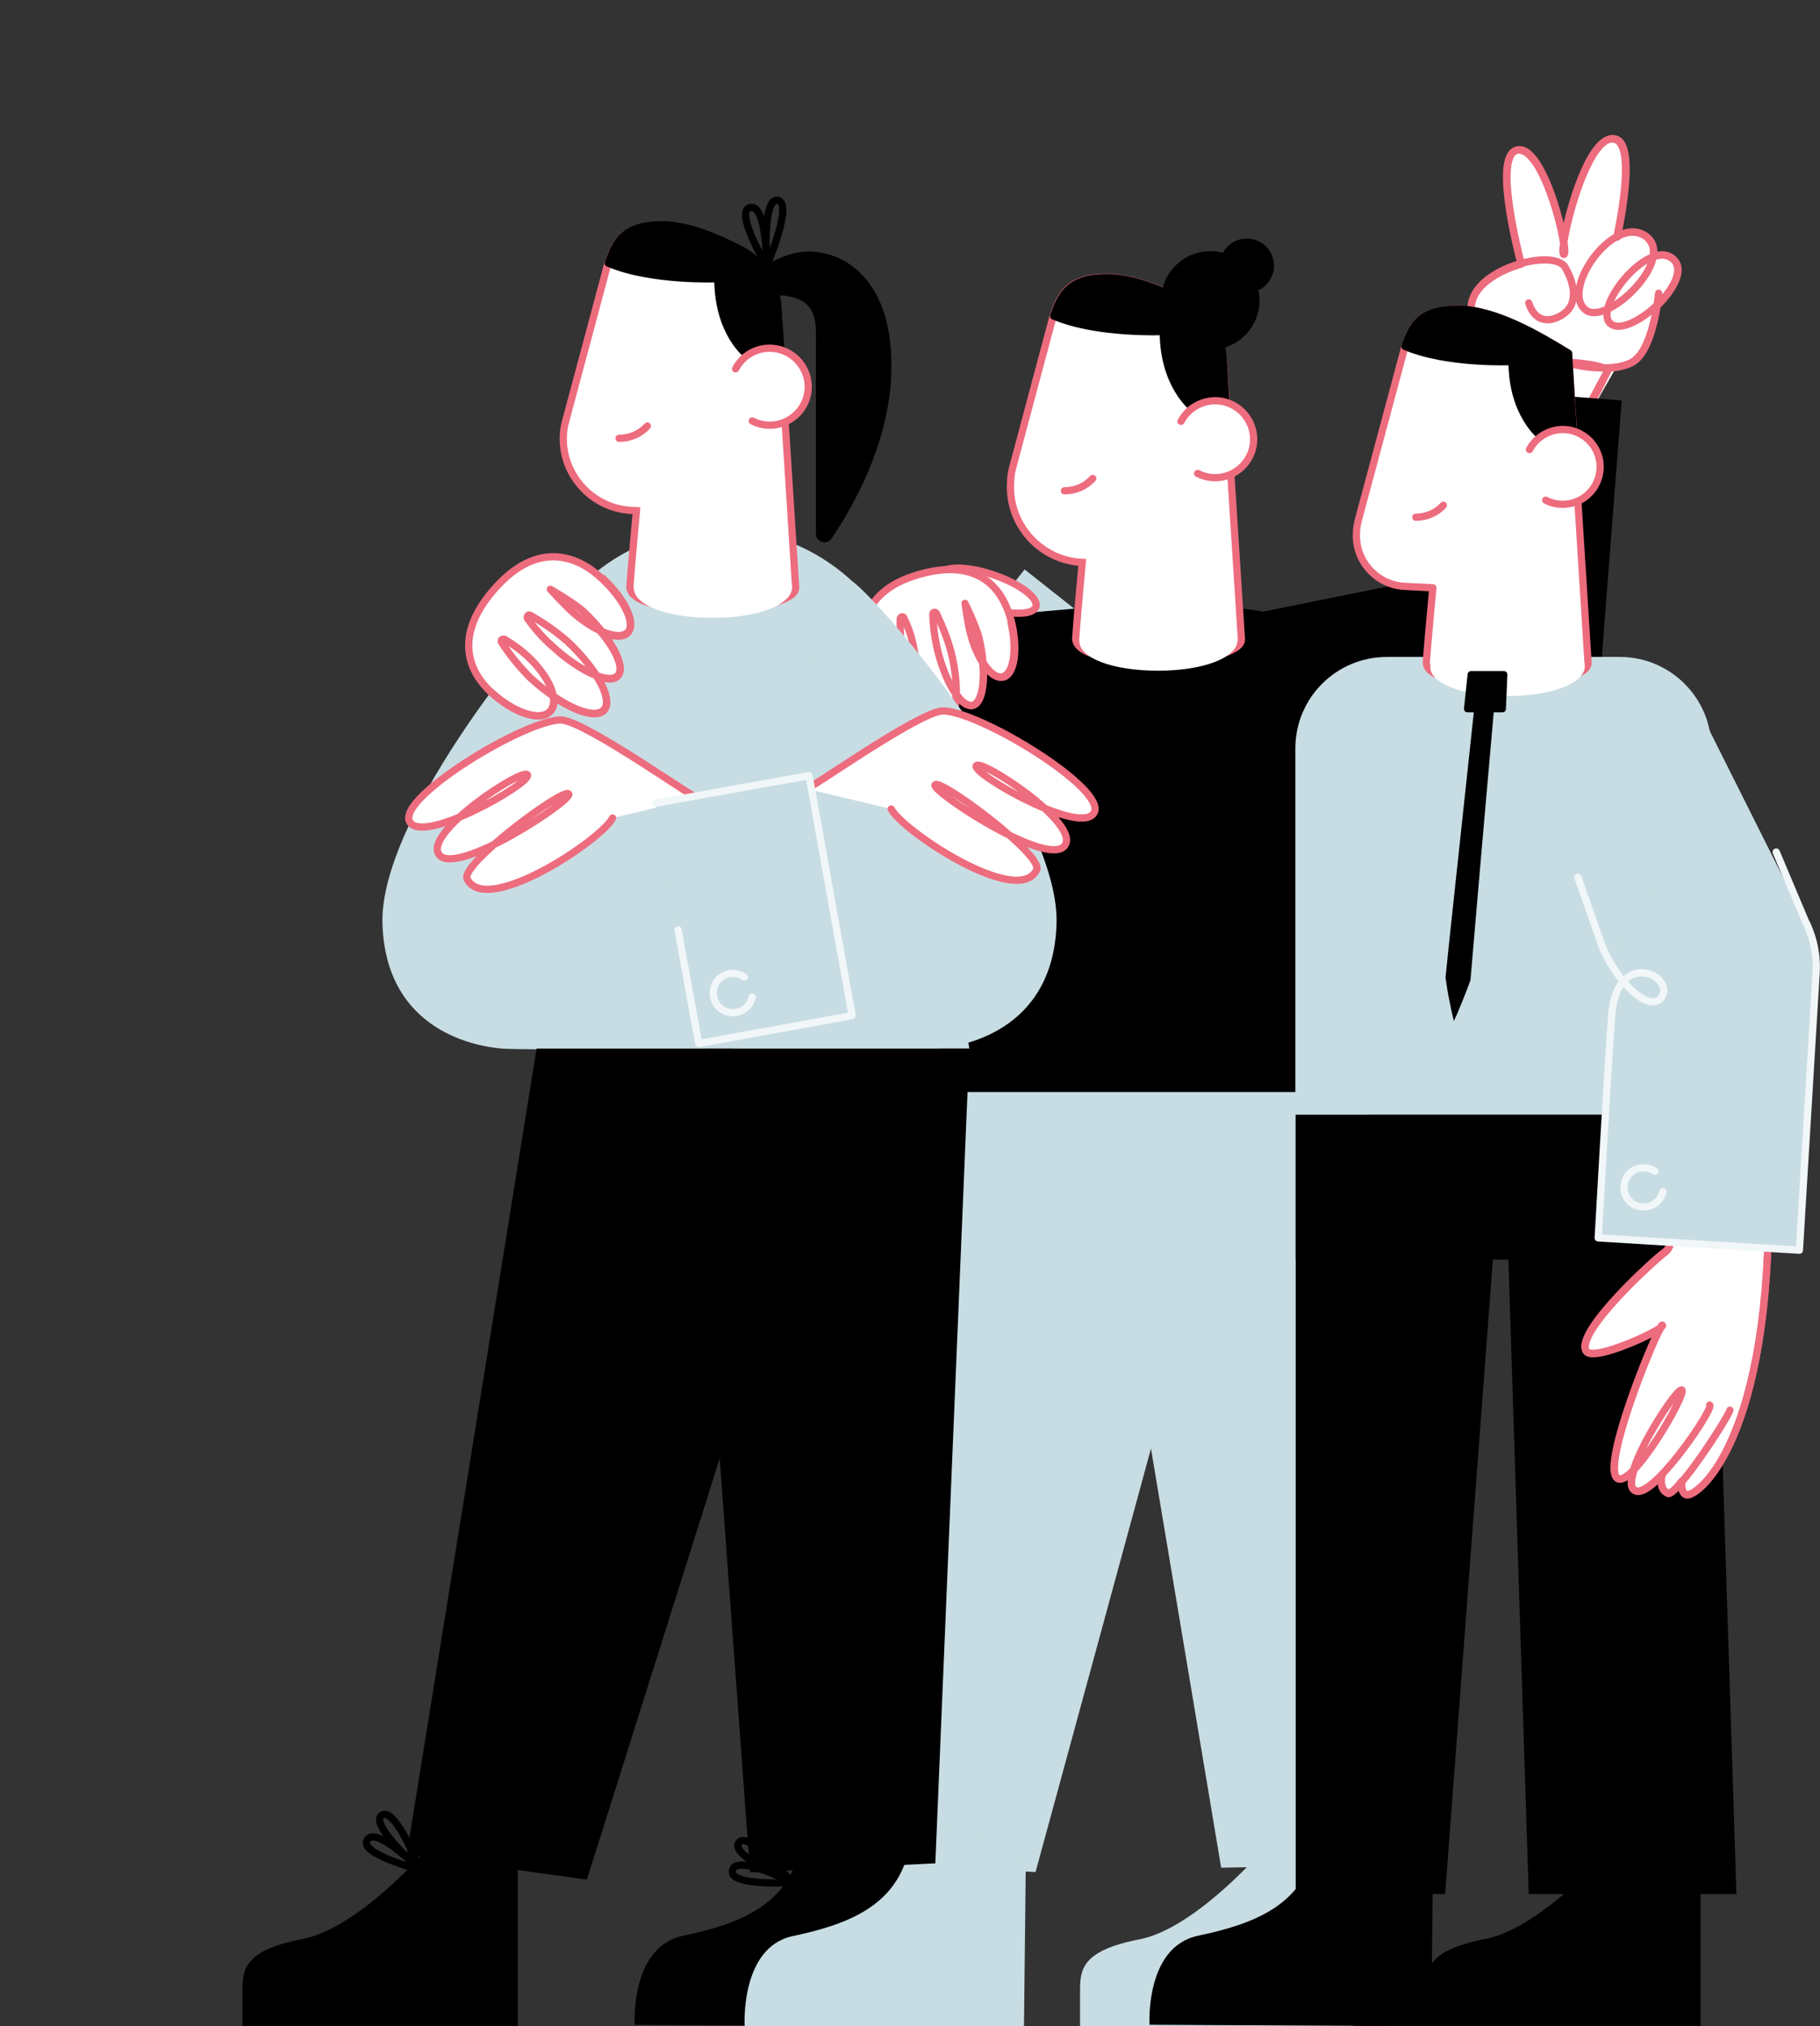 <?xml version="1.0" encoding="utf-8"?>
<!-- Generator: Adobe Illustrator 24.1.0, SVG Export Plug-In . SVG Version: 6.00 Build 0)  -->
<svg version="1.1" id="Calque_1" xmlns="http://www.w3.org/2000/svg" xmlns:xlink="http://www.w3.org/1999/xlink" x="0px" y="0px"
	 viewBox="0 0 503 559.8" style="enable-background:new 0 0 503 559.8;" xml:space="preserve">
<rect x="0" y="0" width="503" height="559.8" fill="#333333" stroke="none"/>
<style type="text/css">
	.st0{fill:#C8DDE3;}
	.st1{fill:#FFFFFF;}
	.st2{fill:none;stroke:#ED6C7E;stroke-width:2;stroke-linecap:round;stroke-linejoin:round;}
	.st3{fill:#FFFFFF;stroke:#ED6C7E;stroke-width:2;stroke-linecap:round;stroke-miterlimit:10;}
	.st4{fill:none;stroke:#000000;stroke-width:2;stroke-linecap:round;stroke-linejoin:round;}
	.st5{fill:none;stroke:#ED6C7E;stroke-width:2;stroke-linecap:round;stroke-miterlimit:10;}
	.st6{fill:#FFFFFF;stroke:#ED6C7E;stroke-width:2;stroke-linecap:round;stroke-linejoin:round;}
	.st7{fill:#C8DDE3;stroke:#F1F6F8;stroke-width:2;stroke-linecap:round;stroke-linejoin:round;}
	.st8{fill:none;stroke:#F1F6F8;stroke-width:2;stroke-linecap:round;stroke-linejoin:round;}
	.st9{fill:none;stroke:#000000;stroke-width:2;stroke-miterlimit:10;}
	.st10{fill:none;stroke:#ED6C7E;stroke-width:0.7;stroke-linecap:round;stroke-linejoin:round;}
	.st11{fill:none;}
</style>
<g id="Calque_2_1_">
	<g id="Calque_1-2">
		
			<rect x="312.3" y="184.8" transform="matrix(0.995 -9.619320e-02 9.619320e-02 0.995 -18.842 34.431)" class="st0" width="70.8" height="55.7"/>
		
			<rect x="268.1" y="164.6" transform="matrix(0.62 -0.785 0.785 0.62 -46.796 309.457)" class="st0" width="55.7" height="76.8"/>
		<circle class="st0" cx="312.5" cy="216" r="27.9"/>
		
			<rect x="234.1" y="169.8" transform="matrix(0.996 -8.819891e-02 8.819891e-02 0.996 -16.344 25.445)" width="91.4" height="55.7"/>
		<ellipse transform="matrix(0.16 -0.987 0.987 0.16 -2.36 400.626)" cx="234.3" cy="201.7" rx="27.9" ry="27.9"/>
		<path class="st1" d="M462.2,71.4c-1.5-1.2-3.4-1.2-5.4-0.4c0.6-2.2-0.2-4.5-2.1-5.8c-2.4-1.6-5.1-1.3-7.8,0.1
			c2.1-10.2,4.5-26.5-1.1-26.9c-6.5-0.5-12.4,20.1-13.7,28.5c-1.2-7.9-6.8-26.3-12.7-25.4c-6.7,1-0.4,26.2,1,31.5
			c-6.8,1.9-13.8,6.3-13.8,12.2c-0.1,4.8,4.4,7.4,9.4,8.7c-2.2,2.9-6.9,8.5-6.9,8.5c-5.8,7.8-7.1,12.7-7.1,12.7l27.6,16.5
			c3.1-7.1,6.6-14.1,10.4-20.9c2.4-4,3.4-6.5,4.3-8.2l-0.7-0.7c2.5-0.1,6-0.6,8-2c3.8-2.6,5.6-10.6,6.4-15.3
			C462.6,79.9,465.8,74.2,462.2,71.4z"/>
		<path class="st1" d="M458.4,81c0,0-1.3,14.9-6.8,18.7s-18.1,1-17.9,0.5c0.1-0.3,11.5,0.8,10.5,2.5c-4.9,8.5-14.7,28.8-14.7,28.8"
			/>
		<path class="st1" d="M445.2,89.5c-5.3-4.1,10.1-23.5,17-18.1S450.5,93.6,445.2,89.5z"/>
		<path class="st1" d="M420.4,72.8c-1.4-5.5-7.5-30.4-0.9-31.4c7.5-1.2,14.4,28.8,12.7,28.9s5.6-32.7,13.8-32c5.6,0.5,3.1,17,1,27.2
			"/>
		<path class="st1" d="M409.1,102.3c0,0,7.1-8.5,8-10c0.6-0.7,1.3,0,1.1,0.7c-0.2,0.6-0.8,1-1.5,0.9c-5.3-1.3-10.2-3.9-10.1-8.9
			c0.1-10.7,22.9-16.6,26-11.1s2.8,9.8,0.4,12.1s-8.2,4.7-10.5-2.3"/>
		<path class="st1" d="M438.2,85.6c-7-5.6,7.8-26.5,16.6-20.4S444.1,90.4,438.2,85.6z"/>
		<path class="st2" d="M462.2,71.4c-1.5-1.2-3.4-1.2-5.4-0.4c0.6-2.2-0.2-4.5-2.1-5.8c-2.4-1.6-5.1-1.3-7.8,0.1
			c2.1-10.2,4.5-26.5-1.1-26.9c-6.5-0.5-12.4,20.1-13.7,28.5c-1.2-7.9-6.8-26.3-12.7-25.4c-6.7,1-0.4,26.2,1,31.5
			c-6.8,1.9-13.8,6.3-13.8,12.2c-0.1,4.8,4.4,7.4,9.4,8.7c-2.2,2.9-6.9,8.5-6.9,8.5c-5.8,7.8-7.1,12.7-7.1,12.7l27.6,16.5
			c3.1-7.1,6.6-14.1,10.4-20.9c2.4-4,3.4-6.5,4.3-8.2l-0.7-0.7c2.5-0.1,6-0.6,8-2c3.8-2.6,5.6-10.6,6.4-15.3
			C462.6,79.9,465.8,74.2,462.2,71.4z"/>
		<path class="st2" d="M458.4,81c0,0-1.3,14.9-6.8,18.7s-18.1,1-17.9,0.5c0.1-0.3,11.5,0.8,10.5,2.5c-4.9,8.5-14.7,28.8-14.7,28.8"
			/>
		<path class="st2" d="M445.2,89.5c-5.3-4.1,10.1-23.5,17-18.1S450.5,93.6,445.2,89.5z"/>
		<path class="st2" d="M420.4,72.8c-1.4-5.5-7.5-30.4-0.9-31.4c7.5-1.2,14.4,28.8,12.7,28.9s5.6-32.7,13.8-32c5.6,0.5,3.1,17,1,27.2
			"/>
		<path class="st2" d="M409.1,102.3c0,0,7.1-8.5,8-10c0.6-0.7,1.3,0,1.1,0.7c-0.2,0.6-0.8,1-1.5,0.9c-5.3-1.3-10.2-3.9-10.1-8.9
			c0.1-10.7,22.9-16.6,26-11.1s2.8,9.8,0.4,12.1s-8.2,4.7-10.5-2.3"/>
		<path class="st2" d="M438.2,85.6c-7-5.6,7.8-26.5,16.6-20.4S444.1,90.4,438.2,85.6z"/>
		
			<rect x="379.5" y="118.5" transform="matrix(7.724108e-02 -0.997 0.997 7.724108e-02 239.332 551.325)" width="76" height="55.7"/>
		<rect x="339.3" y="163.9" transform="matrix(0.98 -0.198 0.198 0.98 -30.503 78.505)" width="76" height="55.7"/>
		<circle cx="414.6" cy="184.2" r="27.9"/>
		<path class="st0" d="M374,511.4v48.4h-75.5v-9.8c0-5.8,0.4-11.1,16.4-14.2s35.5-26.2,35.5-26.2L374,511.4z"/>
		<path d="M378.4,205.8v127.8l-55,30.3l-15.6,2.9l-23.3,0.5l-30.9,22.2l10.9-186c1.2-20,17.7-35.6,37.7-35.5l38.6,0.1
			C361.5,168.1,378.4,184.9,378.4,205.8z"/>
		<polygon class="st0" points="378.3,301.7 378.2,515.3 337.5,516 318.1,400.2 286.2,517.2 246.2,515.4 258.7,301.7 		"/>
		<path class="st3" d="M279.9,129.1l11.2-41.9c2.1-6,4.3-10.6,14.8-10.6c6.7,0,14.1,2.9,20.8,6.3c6.6,3.4,11,10,11.5,17.4l4.9,76.4
			c0,3.4-10.3,6.1-22.9,6.1s-23.2-2-22.9-6.6s1.8-20.8,1.8-20.8l0,0c-11.6-0.6-20.5-10.5-19.8-22.1
			C279.3,132,279.5,130.6,279.9,129.1z"/>
		<path d="M321.5,91.6c0,0-18.5,0.8-30.3-4.3c2.1-6,4.3-10.6,14.8-10.6c7.2,0,15.3,3.4,22.4,7.2c5.6,3,9.3,8.8,9.7,15.1l0.7,12.2
			l-9.1,1.6C329.7,112.8,321.5,106.6,321.5,91.6"/>
		<path class="st4" d="M321.5,91.6c0,0-18.5,0.8-30.3-4.3c2.1-6,4.3-10.6,14.8-10.6c7.1,0,15,3.3,22.1,7c5.8,3.1,9.6,9,10,15.6
			l0.7,11.8l-9.1,1.6C329.7,112.8,321.5,106.5,321.5,91.6z"/>
		<path class="st3" d="M331,130.8c5.2,2.7,11.6,0.6,14.3-4.6c2.7-5.2,0.6-11.6-4.6-14.3c-5.2-2.7-11.6-0.6-14.3,4.5"/>
		<path class="st5" d="M294.2,135.6c3,0,5.8-1.2,7.8-3.4"/>
		<path class="st1" d="M298.3,177.1c0,4.7,9.1,8.2,21.8,8.2s21.9-3.7,21.9-8.4s-9.2-9.6-21.9-9.6S298.3,172.4,298.3,177.1z"/>
		<circle cx="334.5" cy="83" r="13.6"/>
		<circle cx="344.6" cy="73.4" r="7.5"/>
		
			<ellipse transform="matrix(0.321 -0.947 0.947 0.321 30.756 369.584)" class="st6" cx="273.3" cy="163.3" rx="4.6" ry="13.9"/>
		<path class="st6" d="M255.9,158.2c-20.3,4.8-17.3,18.8-16.6,21.8c1.8,7.7,6.2,13.4,9.8,12.7c1.4-0.4,2.5-1.4,2.9-2.8
			c2.6,6.6,6,10.9,8.8,10.3c2.1-0.4,3.3-3.7,3.5-8.4c1.5,2.2,3.1,3.3,4.5,3.1c2.4-0.5,3.4-5.4,2.8-12c1.8,2.9,3.8,4.5,5.6,4.2
			c3.1-0.6,4.2-7.4,2.4-15.1C278.8,169.3,275.5,153.6,255.9,158.2z"/>
		<path class="st2" d="M239.3,180c1.8,7.7,6.2,13.4,9.8,12.7s5-7.6,3.1-15.3c-0.5-2.3-1.4-4.6-2.4-6.7c-0.1-0.3-0.5-0.4-0.7-0.2
			c-0.2,0.1-0.3,0.3-0.3,0.5c-0.1,4,0.3,8,1,11.9c2.4,10.3,7.3,18.1,11,17.4s4.6-9.7,2.1-20c-1-3.7-2.4-7.3-4.1-10.8
			c-0.1-0.3-0.5-0.4-0.7-0.3c-0.2,0.1-0.3,0.3-0.3,0.5c0.1,3.2,0.5,6.3,1.2,9.4c2.2,9.3,6.5,16.4,9.7,15.8s4.1-9.3,1.9-18.6
			c-0.8-3.3-3.9-9.6-3.9-9.6s0.7,5,1.3,7.5c1.8,7.7,5.9,13.5,9,12.8s4.2-7.4,2.4-15.1"/>
		<path d="M67,550c0-5.8,0.4-11.2,16.6-14.3s35.8-26.4,35.8-26.4l23.7,1.8v48.8H67"/>
		<path d="M253.7,514.6l-0.4,45.2l-77.9-0.4c0,0-1.3-21.5,13.4-24.6s28.6-8,32.2-23.7S253.7,514.6,253.7,514.6"/>
		<path class="st0" d="M283.5,515l-0.5,44.8h-77.2c0,0-1.3-21.8,13.3-24.9s28.4-8,32-23.5S283.5,515,283.5,515"/>
		<path class="st0" d="M195.4,289.7c0,0-50.5,0.5-56.7,0s-32-4.3-33-34.4s45.3-85.5,55.8-94.2C173,151.7,177,225,177,225
			L195.4,289.7z"/>
		<path class="st0" d="M198.7,146.1c27.5,0,50.7,20.7,53.8,48.1c0,0.1,6.8,42,15.4,95.5H148.3l-3.7-89.5
			C144.6,170.3,168.8,146.1,198.7,146.1C198.7,146.1,198.7,146.1,198.7,146.1"/>
		<path class="st0" d="M202.3,289.7c0,0,50.5,0.5,56.7,0c6.2-0.5,32-4.3,33-34.4s-45.3-85.5-55.8-94.2
			c-11.4-9.4-15.4,63.9-15.4,63.9L202.3,289.7z"/>
		<path class="st6" d="M192.8,220.4c0,1-30.6-21-37.7-21.5c-10.1,0-45.4,21.5-41.9,28.1s33.6-10.6,32.6-12.9s-29.2,16.1-24.4,22.1
			s36.6-14.9,35.8-16.8c-0.9-2.3-30.1,19.4-28.1,23.4c5.1,10.6,37.2-10.8,40.2-16.8"/>
		<path d="M197.3,381l10,136.3l51.2-2.5l9.4-225.1H148.3c-15.1,93.7-35.9,222.7-35.9,222.7l49.8,6.9L219.7,337L197.3,381z"/>
		<path class="st6" d="M222.8,217.9c0,1,30.6-21,37.7-21.5c10.1,0,45.4,21.5,41.9,28.1s-33.6-10.6-32.6-12.9s29.2,16.1,24.4,22.1
			s-36.5-14.9-35.8-16.8c0.9-2.3,30.1,19.4,28.1,23.4c-5,10.6-37.2-10.8-40.2-16.8"/>
		<polyline class="st7" points="187.4,256.9 193.1,288.3 235.5,280.6 223.6,214.3 181.2,221.9 		"/>
		<path class="st8" d="M207.9,275.5c-0.2,0.7-0.5,1.4-0.9,2c-1.7,2.4-5.1,3-7.6,1.3c-2.4-1.7-3-5.1-1.3-7.6c1.7-2.4,5.1-3,7.6-1.3"
			/>
		<path class="st3" d="M156.4,116.1L168,72.8c2.1-6,4.3-10.6,14.8-10.6c7,0,14.7,3.2,21.7,6.8c6.1,3.2,10.1,9.4,10.5,16.3l4.9,77.1
			c0,3.4-10.3,6.1-22.9,6.1s-23.2-2-22.9-6.6s1.8-20.8,1.8-20.8l-1.5-0.1c-10.9-0.6-19.3-10-18.7-20.9
			C155.8,118.7,156,117.4,156.4,116.1z"/>
		<path d="M223.4,69.5c11.3,0,24.6,9.5,22.8,36.1c-1.3,18.4-10.7,34.8-16.4,43.2c-0.7,1.1-2.2,1.3-3.3,0.6c-0.6-0.4-1-1.2-1-1.9v-53
			c0-5.7,0.8-13-11.9-13h-11.4C202.3,81.5,212.2,69.5,223.4,69.5z"/>
		<path d="M198.4,77c0,0-18.4,0.8-30.3-4.3c2.1-6,4.3-10.6,14.8-10.6c7.2,0,15.3,3.4,22.4,7.2c5.6,3,9.3,8.7,9.7,15.1l0.8,12.2
			l-9.2,1.6C206.5,98.2,198.4,92,198.4,77"/>
		<path class="st4" d="M198.4,77c0,0-18.4,0.8-30.3-4.3c2.1-6,4.3-10.6,14.8-10.6c7.1,0,15,3.3,22.1,7c5.8,3.1,9.6,9,10,15.6
			l0.8,11.8l-9.2,1.6C206.5,98.2,198.4,92,198.4,77z"/>
		<path class="st3" d="M207.9,116.3c5.2,2.7,11.6,0.6,14.3-4.6c2.7-5.2,0.6-11.6-4.6-14.3c-5.2-2.7-11.6-0.7-14.3,4.5"/>
		<path class="st5" d="M171.1,121.1c3,0,5.8-1.2,7.8-3.4"/>
		<path class="st1" d="M175.2,162.5c0,4.7,9.1,8.2,21.8,8.2s21.9-3.7,21.9-8.4s-9.2-9.6-21.9-9.6S175.2,157.9,175.2,162.5z"/>
		<path class="st9" d="M211.9,73.5c0,0,7.6-17.8,2.9-18.2C210.6,55,211.9,73.5,211.9,73.5z"/>
		<path class="st9" d="M211.9,73.5c0,0-8.8-14.7-4.8-16.1C211.9,55.7,211.9,73.5,211.9,73.5z"/>
		<path d="M470,511v48.8h-76V550c0-5.8,0.4-11.2,16.5-14.3s35.8-26.4,35.8-26.4L470,511z"/>
		<path d="M396,514.6l-0.4,45.2l-77.9-0.4c0,0-1.3-21.5,13.4-24.6s28.6-8,32.2-23.7S396,514.6,396,514.6"/>
		<path class="st0" d="M383.4,181.5h64.3c14,0,25.3,11.4,25.3,25.3V308l0,0H358l0,0V206.8c0-14,11.3-25.3,25.3-25.3
			C383.3,181.5,383.4,181.5,383.4,181.5z"/>
		<path class="st1" d="M375.3,144.1l13-48.4c2-5.8,4.2-10.3,14.5-10.3s22.4,7.1,30.7,12.2l1.3,21.4l0,0l4.2,64.1c0,3.3-10,6-22.4,6
			s-22.4-2.7-22.4-6c0-0.2,0-0.3,0.1-0.4l1.7-20.3l-7.8-0.4c-7.8-0.4-13.8-7.1-13.3-14.9C374.9,146.1,375,145.1,375.3,144.1"/>
		<path class="st2" d="M375.3,144.1l13-48.4c2-5.8,4.2-10.3,14.5-10.3s22.4,7.1,30.7,12.2l5.4,85.6c0,3.3-10,6-22.4,6
			s-22.6-2-22.3-6.4s1.8-20.4,1.8-20.4l-7.8-0.4c-7.8-0.4-13.8-7.1-13.3-14.9C374.9,146.1,375.1,145.1,375.3,144.1z"/>
		<path d="M417.9,99.9c0,0-18,0.8-29.6-4.2c2-5.8,4.2-10.3,14.5-10.3s22.4,7.1,30.7,12.2l1.3,21.4l-8.9,1.6
			C425.9,120.6,417.9,114.5,417.9,99.9"/>
		<path class="st4" d="M417.9,99.9c0,0-18,0.8-29.6-4.2c2-5.8,4.2-10.3,14.5-10.3s22.4,7.1,30.7,12.2l1.3,21.4l-8.9,1.6
			C425.9,120.6,417.9,114.5,417.9,99.9z"/>
		<path class="st1" d="M427.2,138.2c5.1,2.6,11.3,0.6,13.9-4.5c2.6-5.1,0.6-11.3-4.5-13.9c-5-2.6-11.2-0.6-13.9,4.4"/>
		<path class="st2" d="M427.2,138.2c5.1,2.6,11.3,0.6,13.9-4.5c2.6-5.1,0.6-11.3-4.5-13.9c-5-2.6-11.2-0.6-13.9,4.4"/>
		<path class="st1" d="M391.3,142.9c2.9,0,5.7-1.2,7.6-3.3"/>
		<path class="st2" d="M391.3,142.9c2.9,0,5.7-1.2,7.6-3.3"/>
		<path class="st1" d="M395.3,184.3c0,4.6,8.9,8,21.3,8s21.4-3.6,21.4-8.2s-9-9.3-21.3-9.3S395.3,179.8,395.3,184.3z"/>
		<path d="M404.6,195.8c0,0.6,0.4,1,1,1h9.6c0.6,0,1-0.4,1-1l0.4-9.4c0-0.6-0.4-1-1-1h-9c-0.6,0-1,0.4-1,1L404.6,195.8z"/>
		<path d="M413.5,189.1l-4.1,46.7l-2,23.3l-1,11.7c-0.7,1.9-1.4,3.8-2.2,5.7s-1.5,3.8-2.4,5.6c-0.5-2-0.9-4-1.3-6s-0.7-4-1-6
			l1.2-11.6l2.5-23.3l5-46.6L413.5,189.1z"/>
		<polygon points="422.5,523.3 479.9,523.3 473,308 415.6,308 		"/>
		<polygon points="358.1,523.3 399.4,523.3 415.6,308 358.1,308 		"/>
		<polygon points="358.1,308 358.1,348 474.1,348 473,308 		"/>
		<path class="st1" d="M459.3,407.6c-3.1,3.2-5.9,5.2-7.5,4.2c-1.2-0.8-1.1-2.9-0.2-5.6c-1.9,1.9-3.5,2.9-4.5,2.3
			c-4.5-2.9,8.7-36,11.8-41.5c-3.5,2.4-18.9,9.2-20.5,6.3c-3-5.4,19.1-25.4,21.9-27.4s2.3-12.2,2.3-12.2l26.2,1.2
			c-0.4,64.9-20.2,79.1-22.8,78.1c-1.5-0.6-1.3-3-1.1-3.9c-1.8,2.3-3.2,3.8-3.9,3.5C458.4,411.5,459.3,407.6,459.3,407.6
			C459.3,407.6,459.4,407.5,459.3,407.6z"/>
		<path class="st10" d="M462.5,333.6c0,0,0.5,10.3-2.3,12.2s-24.9,22-21.9,27.4c1.9,3.4,22.9-6.6,21.1-7.1
			c-1-0.3-17.3,39.1-12.4,42.3c4.2,2.7,19.4-23.7,17.8-24.4s-17.9,24.6-13.1,27.7s22.3-23,20.8-23.5"/>
		<path class="st10" d="M459.3,407.6c0,0-1,3.9,1.6,4.9s16.7-20.9,17.2-22.9"/>
		<path class="st10" d="M464.8,409.7c-0.1,1.1,0,2.7,1.2,3.2c2.6,1,22.4-13.1,22.8-78.1"/>
		<path class="st2" d="M459.3,407.6c-3.1,3.2-5.9,5.2-7.5,4.2c-1.2-0.8-1.1-2.9-0.2-5.6c-1.9,1.9-3.5,2.9-4.5,2.3
			c-4.5-2.9,8.7-36,11.8-41.5c-3.5,2.4-18.9,9.2-20.5,6.3c-3-5.4,19.1-25.4,21.9-27.4s2.3-12.2,2.3-12.2l26.2,1.2
			c-0.4,64.9-20.2,79.1-22.8,78.1c-1.5-0.6-1.3-3-1.1-3.9c-1.8,2.3-3.2,3.8-3.9,3.5C458.4,411.5,459.3,407.6,459.3,407.6
			C459.3,407.6,459.4,407.5,459.3,407.6z"/>
		<path class="st2" d="M462.5,333.6c0,0,0.5,10.3-2.3,12.2s-24.9,22-21.9,27.4c1.9,3.4,22.9-6.6,21.1-7.1
			c-1-0.3-17.3,39.1-12.4,42.3c4.2,2.7,19.4-23.7,17.8-24.4s-17.9,24.6-13.1,27.7s22.3-23,20.8-23.5"/>
		<path class="st2" d="M459.3,407.6c0,0-1,3.9,1.6,4.9s16.7-20.9,17.2-22.9"/>
		<path class="st2" d="M464.8,409.7c-0.1,1.1,0,2.7,1.2,3.2c2.6,1,22.4-13.1,22.8-78.1"/>
		
			<rect x="430.4" y="200.2" transform="matrix(0.894 -0.448 0.448 0.894 -56.968 230.308)" class="st0" width="55.7" height="70.8"/>
		
			<rect x="433.4" y="277.6" transform="matrix(6.017743e-02 -0.998 0.998 6.017743e-02 138.51 757.976)" class="st0" width="76.8" height="55.7"/>
		<path class="st0" d="M459.6,329.2c-0.2,0.7-0.5,1.4-0.9,2c-1.7,2.4-5.1,3-7.6,1.3c-2.4-1.7-3-5.1-1.3-7.6c1.7-2.4,5.1-3,7.6-1.3"
			/>
		<circle class="st0" cx="474.1" cy="267.1" r="27.9"/>
		<path class="st8" d="M459.6,329.2c-0.2,0.7-0.5,1.4-0.9,2c-1.7,2.4-5.1,3-7.6,1.3c-2.4-1.7-3-5.1-1.3-7.6c1.7-2.4,5.1-3,7.6-1.3"
			/>
		<path class="st8" d="M436.1,242.4l6.7,19.1c5.2,12,14.3,18.7,16.7,13.5c2.7-5.8-12.8-12.7-14.1,5.7s-3.7,61.3-3.7,61.3l55.6,3.4
			l4.6-76.2c0.3-4.2-0.3-8.4-1.9-12.4c-0.3-0.8-0.6-1.5-1-2.2l0,0l-8.1-19.2"/>
		<path class="st6" d="M137.4,161.9c-15.2,16.4-4.1,27.1-1.7,29.3c6.3,5.8,13.5,8.2,16.3,5.4c1-1.2,1.3-2.8,0.9-4.2
			c6.3,4.3,11.9,6,14,3.9c1.6-1.6,0.7-5.3-2-9.5c2.7,1,4.8,1.1,5.8,0c1.9-1.9-0.2-6.9-4.7-12.3c3.3,1.5,6.1,1.7,7.4,0.4
			c2.4-2.4-0.7-9.1-6.9-14.9C164.4,158,152,146.1,137.4,161.9z"/>
		<path class="st2" d="M135.7,191.2c6.3,5.8,13.5,8.2,16.3,5.4s-0.1-9.7-6.4-15.5c-1.9-1.7-4-3.2-6.2-4.5c-0.3-0.1-0.6,0-0.8,0.2
			c-0.1,0.2-0.1,0.4,0,0.6c2.3,3.6,5,6.9,8,9.9c8.4,7.7,17.4,11.7,20.2,8.9s-1.8-11.4-10.1-19.1c-3.1-2.7-6.5-5-10.1-7.1
			c-0.3-0.2-0.7-0.1-0.8,0.2c-0.1,0.2-0.1,0.5,0,0.7c2,2.8,4.2,5.3,6.8,7.6c7.6,7,15.6,10.6,18.1,8.2s-1.9-10.7-9.4-17.7
			c-2.6-2.4-9.2-6.2-9.2-6.2s3.6,4,5.7,5.9c6.3,5.8,13.3,8.4,15.7,6s-0.7-9.1-6.9-14.9"/>
		<path class="st9" d="M116.1,516.6c0,0-7-18-10.7-15C102.2,504.3,116.1,516.6,116.1,516.6z"/>
		<path class="st9" d="M116.1,516.6c0,0-16.6-4.3-14.7-8.1C103.6,503.9,116.1,516.6,116.1,516.6z"/>
		<path class="st9" d="M218.9,520.1c0,0-12.3-14.9-14.8-10.9C201.9,512.7,218.9,520.1,218.9,520.1z"/>
		<path class="st9" d="M218.9,520.1c0,0-17.1,1.1-16.5-3.2C203.1,511.9,218.9,520.1,218.9,520.1z"/>
		<polyline class="st11" points="502,0 502,559.1 0,559.1 		"/>
	</g>
</g>
</svg>
